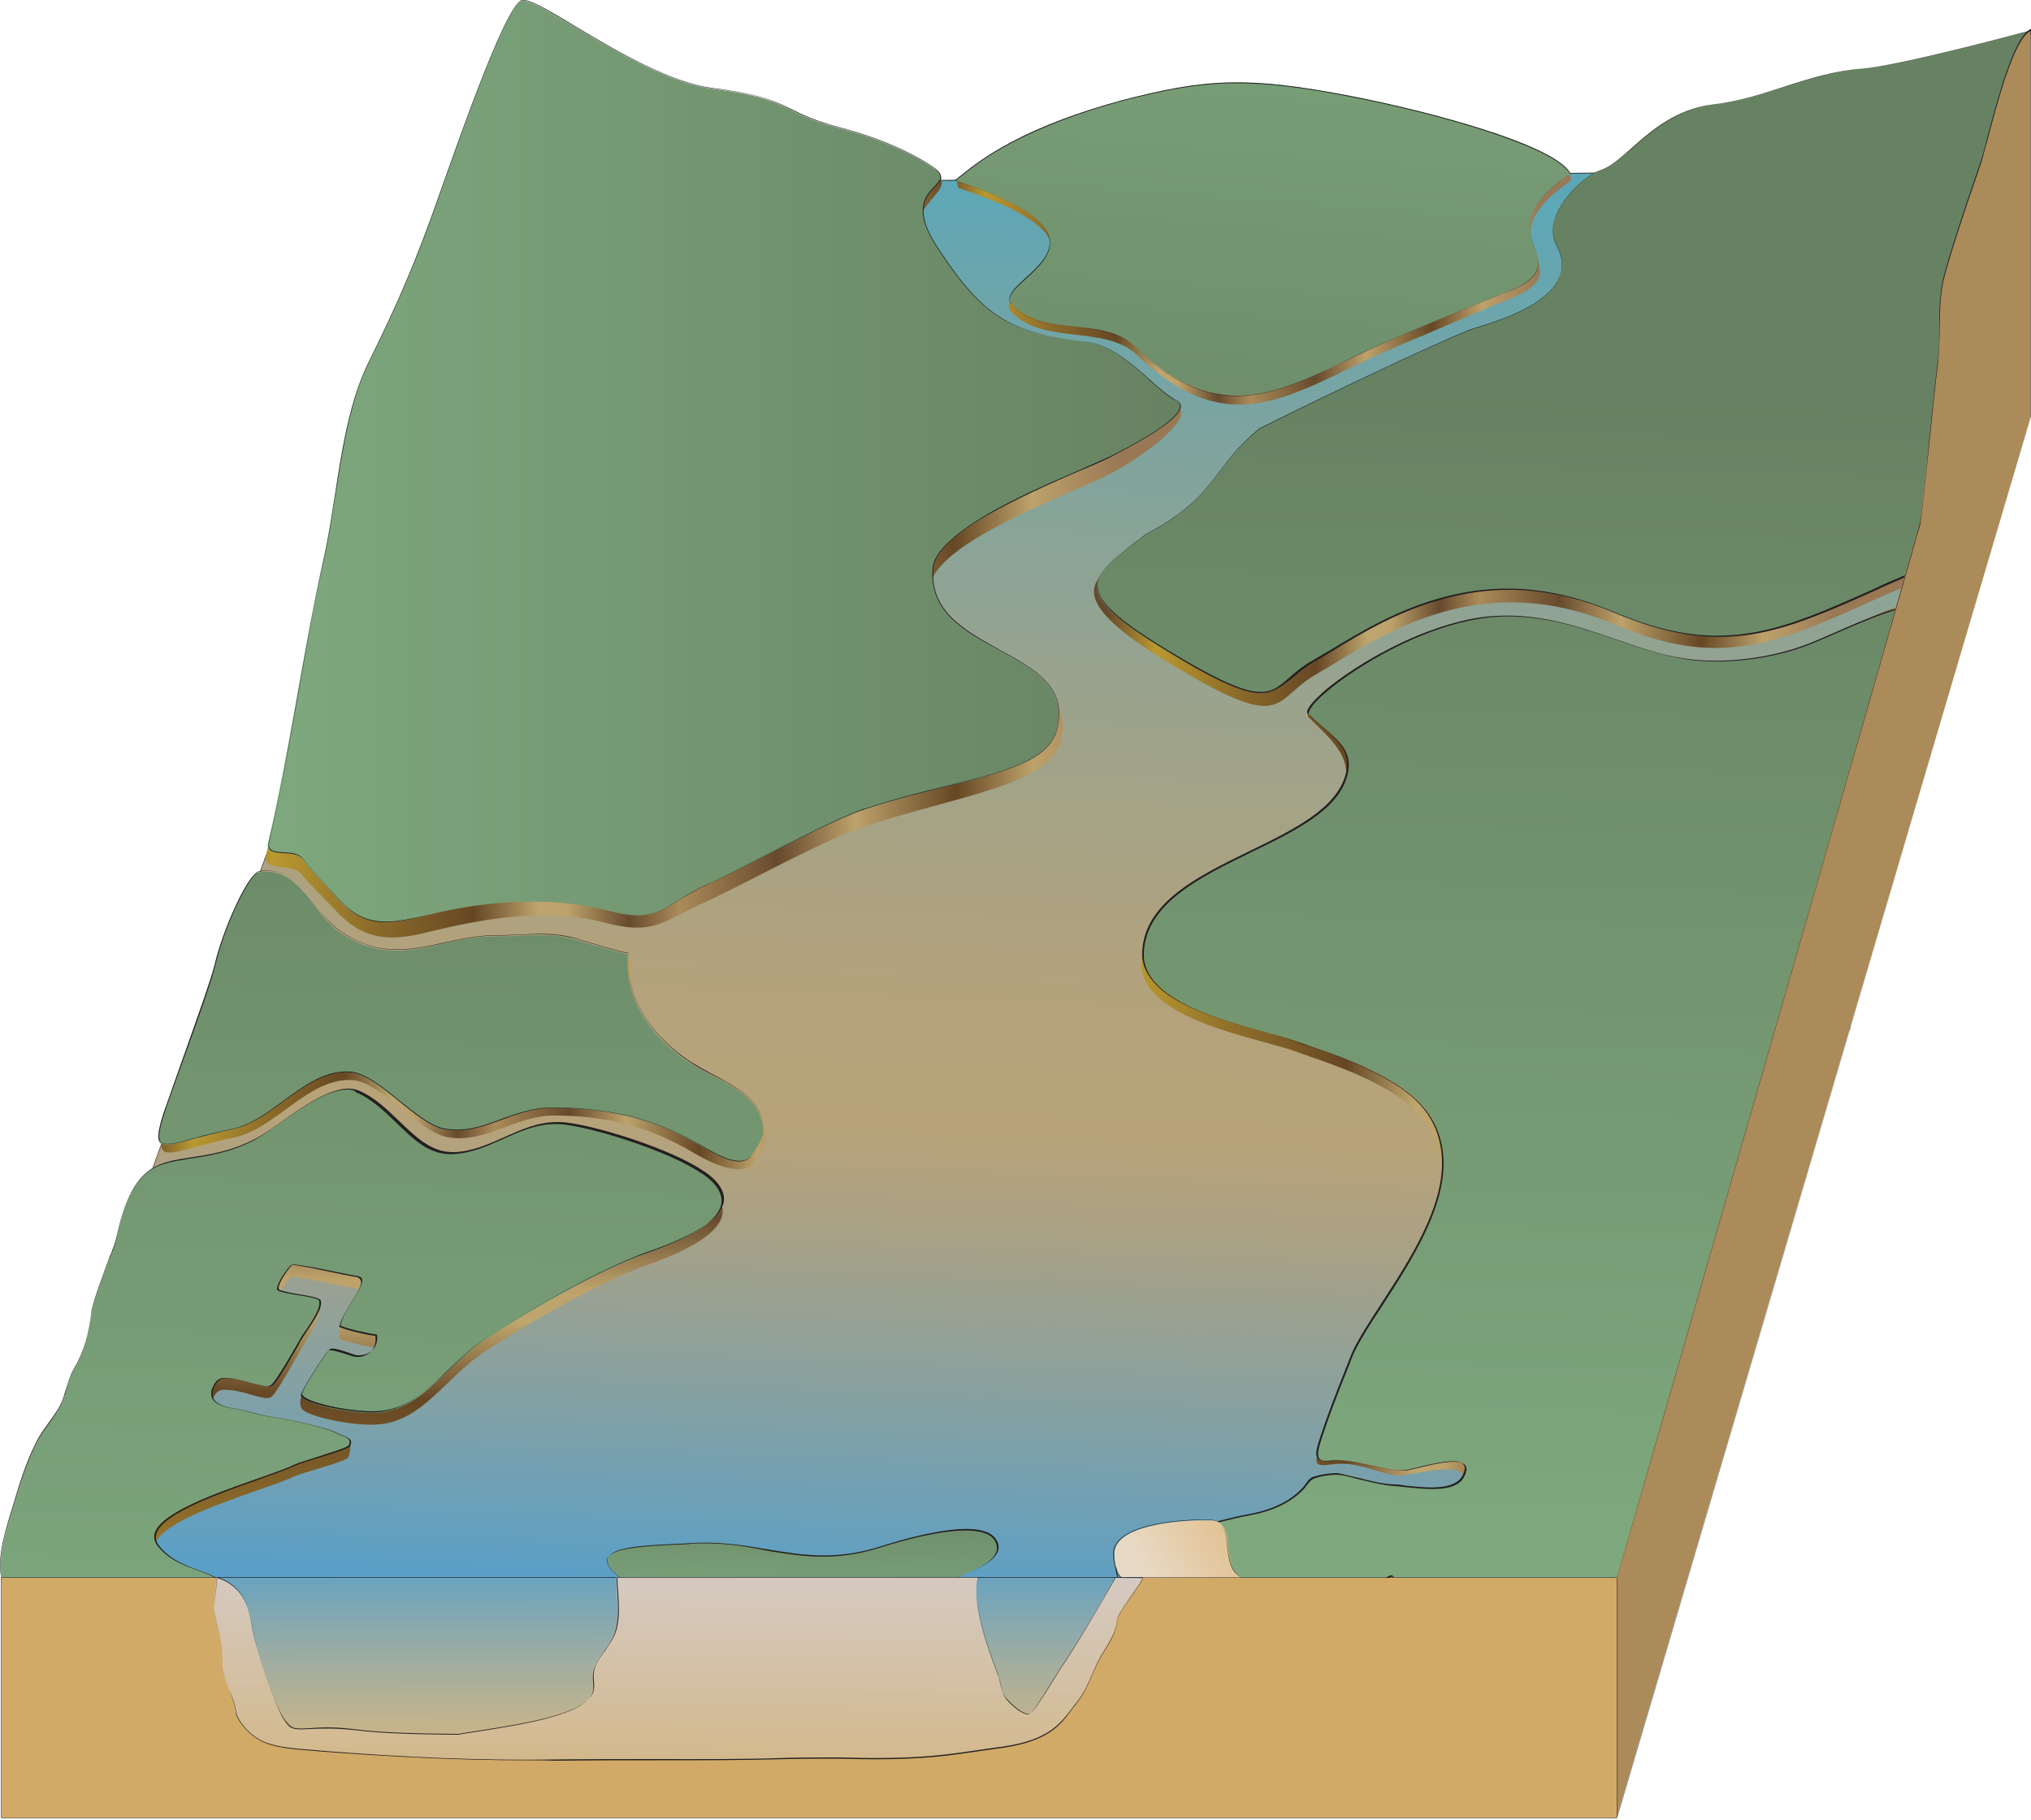 
        <svg xmlns:rdf="http://www.w3.org/1999/02/22-rdf-syntax-ns#" xmlns="http://www.w3.org/2000/svg" xmlns:cc="http://creativecommons.org/ns#" xmlns:xlink="http://www.w3.org/1999/xlink" xmlns:dc="http://purl.org/dc/elements/1.1/" x="0px" y="0px" width="500" height="448" viewBox="0 0 500 448" xml:space="preserve">
            <title>Australia QLD: Mid Brisbane River</title>
            <desc xmlns:ian_image_library="https://ian.umces.edu/media-library/">
                <ian_image_library:title>Australia QLD: Mid Brisbane River</ian_image_library:title>
                <ian_image_library:descr>Illustration of ecosystem base with Mid Brisbane River in Queensland, Australia</ian_image_library:descr>
                <ian_image_library:scene>
                    <ian_image_library:contains>diagram, template, base, ecosystem, aquatic, freshwater river, stream, tributary, Australia, QueenslQLD, Mid, Brisbane River, Wivenhoe, Dam, Moreton Bay</ian_image_library:contains>
                    <ian_image_library:when>2005-03-03</ian_image_library:when>
                </ian_image_library:scene>
            </desc>
            
<g id="ian_symbols_cf5a4b1462eaae64aded67234da3dc66">
	<g>
		<g>
				<linearGradient id="ian_symbols_34f567307074bf441de8b2014413abe6" gradientUnits="userSpaceOnUse" x1="249.605" y1="156.966" x2="264.551" y2="-204.306" gradientTransform="matrix(1.032 0 0 1 -15.325 245.535)">
				<stop  offset="0" style="stop-color:#9CBAB2"/>
				<stop  offset="5.700000e-03" style="stop-color:#539FCD"/>
				<stop  offset="0.163" style="stop-color:#88A1A0"/>
				<stop  offset="0.281" style="stop-color:#ABA183"/>
				<stop  offset="0.345" style="stop-color:#B8A379"/>
				<stop  offset="0.459" style="stop-color:#B1A27D"/>
				<stop  offset="0.625" style="stop-color:#9DA38B"/>
				<stop  offset="0.821" style="stop-color:#7EA49F"/>
				<stop  offset="1" style="stop-color:#5BA7B8"/>
			</linearGradient>
			<polygon fill="url(#ian_symbols_34f567307074bf441de8b2014413abe6)" points="394.9,388.4 1,388.4 125.3,45.6 499.4,41.4 			"/>
			<path fill="#231F20" d="M395,388.4H1v-0.1L125.3,45.5l0,0l374.2-4.2v0.1L395,388.4z M1.1,388.3h393.8L499.4,41.5l-374,4.2
				L1.1,388.3z"/>
		</g>
			<linearGradient id="ian_symbols_8778b68ed3d072d43512eb9b7fe36805" gradientUnits="userSpaceOnUse" x1="232.774" y1="-178.232" x2="390.75" y2="-178.555" gradientTransform="matrix(1 0 0 1 0 245.535)">
			<stop  offset="0" style="stop-color:#674A2D"/>
			<stop  offset="6.210000e-02" style="stop-color:#B9992F"/>
			<stop  offset="0.158" style="stop-color:#8E6E2A"/>
			<stop  offset="0.266" style="stop-color:#664724"/>
			<stop  offset="0.333" style="stop-color:#BEA66E"/>
			<stop  offset="0.362" style="stop-color:#BDA26B"/>
			<stop  offset="0.424" style="stop-color:#674A2D"/>
			<stop  offset="0.475" style="stop-color:#AB8B59"/>
			<stop  offset="0.576" style="stop-color:#674A2D"/>
			<stop  offset="0.655" style="stop-color:#BDA26B"/>
			<stop  offset="0.757" style="stop-color:#664724"/>
			<stop  offset="0.836" style="stop-color:#BDA26B"/>
			<stop  offset="0.927" style="stop-color:#997855"/>
		</linearGradient>
		<path fill="url(#ian_symbols_8778b68ed3d072d43512eb9b7fe36805)" d="M386.6,44.6c2.8-7-35.2-1.5-55.1-5.3c-25.9-5-43.5-6.5-63.9-1.3c-29,7.9-33.5,3.8-31.6,8.3
			c46.2,15.3,7.4,24.4,12.9,30.4c7.6,8.3,23.2,3.2,30.9,10.6c23.9,23,39.3,8.5,63.4-1.7c22.1-9.4,24.1-10.3,27.8-11.7
			C391.8,65.6,363.2,60.6,386.6,44.6L386.6,44.6z"/>
		<g>
				<linearGradient id="ian_symbols_33a5ff9cbfcab474b535a61ca3ee8659" gradientUnits="userSpaceOnUse" x1="325.72" y1="-423.859" x2="308.684" y2="-208.561" gradientTransform="matrix(0.978 0 0 0.945 -0.857 362.196)">
				<stop  offset="0" style="stop-color:#7EA87E"/>
				<stop  offset="1" style="stop-color:#678262"/>
			</linearGradient>
			<path fill="url(#ian_symbols_33a5ff9cbfcab474b535a61ca3ee8659)" d="M386.6,42.7c-3.4-6.9-33.8-15.1-53.7-19c-25.9-5-36-4.3-56.3,1c-29,7.9-37.8,17.3-41.4,19.7
				c46.2,15.3,8.5,24.5,14,30.5c7.6,8.3,22.3,2.8,30,10.2c23.9,23,39.7,8.5,63.8-1.7c22.1-9.4,23.9-9.9,27.6-11.4
				C391.4,63.8,363.2,58.8,386.6,42.7L386.6,42.7z"/>
			<path fill="#231F20" d="M304.5,97.5c-7.9,0-16-3.2-25.4-12.3c-3.7-3.5-9.1-4.1-14.4-4.7c-5.7-0.6-11.6-1.2-15.6-5.5
				c-0.4-0.4-0.6-0.9-0.6-1.5c0.1-1.5,1.9-3.2,4-5.1c3.1-2.8,6.6-6,5.8-9.8c-1-4.7-8.6-9.4-23.2-14.2H235l0.1-0.1
				c0.5-0.3,1-0.8,1.7-1.3c2.2-1.8,5.9-4.7,12.1-8c7.5-4,16.8-7.5,27.6-10.4c9.7-2.5,17.5-4.1,26.1-4.3c8.1-0.2,16.8,0.8,30.2,3.4
				c11.3,2.2,23.6,5.3,33.1,8.4c8.4,2.7,18.8,6.8,20.7,10.6v0.1h-0.1c-5.5,3.7-8.6,7.2-9.6,10.6c-0.9,2.9,0,5.4,0.8,7.6
				c1.4,4,2.6,7.2-7.4,11.2c-0.5,0.2-0.9,0.4-1.4,0.5c-3.1,1.2-6.9,2.7-26.2,10.8c-4,1.7-7.8,3.5-11.4,5.3
				C321.9,93.4,313.3,97.5,304.5,97.5z M235.3,44.5c14.6,4.8,22.1,9.5,23.1,14.2c0.8,3.8-2.7,7.1-5.8,9.9c-2.1,1.9-3.9,3.5-4,5
				c0,0.5,0.2,1,0.5,1.4c3.9,4.3,9.8,4.9,15.5,5.5c5.3,0.5,10.8,1.1,14.5,4.7c19.9,19.1,34.2,12.2,52.3,3.6
				c3.7-1.8,7.4-3.6,11.4-5.3c19.2-8.1,23.1-9.6,26.2-10.8c0.5-0.2,0.9-0.4,1.4-0.5c9.9-3.9,8.8-7.1,7.3-11.1
				c-1.6-4.4-3.5-9.9,8.8-18.3c-2-3.8-12.3-7.8-20.6-10.5c-9.5-3.1-21.8-6.2-33.1-8.4c-12.2-2.4-20.6-3.4-28.1-3.4
				c-0.7,0-1.4,0-2.1,0c-8.6,0.2-16.4,1.8-26.1,4.3c-10.8,2.9-20.1,6.5-27.5,10.4c-6.2,3.3-9.9,6.2-12.1,8
				C236.2,43.7,235.7,44.1,235.3,44.5z"/>
		</g>
			<linearGradient id="ian_symbols_5084cf50b52215646d3395b74cde4861" gradientUnits="userSpaceOnUse" x1="270.395" y1="-138.541" x2="463.734" y2="-139.511" gradientTransform="matrix(1 0 0 1 1.792 244.191)">
			<stop  offset="0" style="stop-color:#674A2D"/>
			<stop  offset="6.210000e-02" style="stop-color:#B9992F"/>
			<stop  offset="0.158" style="stop-color:#8E6E2A"/>
			<stop  offset="0.266" style="stop-color:#664724"/>
			<stop  offset="0.333" style="stop-color:#BEA66E"/>
			<stop  offset="0.362" style="stop-color:#BDA26B"/>
			<stop  offset="0.424" style="stop-color:#674A2D"/>
			<stop  offset="0.475" style="stop-color:#AB8B59"/>
			<stop  offset="0.576" style="stop-color:#674A2D"/>
			<stop  offset="0.655" style="stop-color:#BDA26B"/>
			<stop  offset="0.757" style="stop-color:#664724"/>
			<stop  offset="0.836" style="stop-color:#BDA26B"/>
			<stop  offset="0.927" style="stop-color:#997855"/>
		</linearGradient>
		<path fill="url(#ian_symbols_5084cf50b52215646d3395b74cde4861)" d="M486.7,75.5c5.3-19.6-0.1-14.8,8.3-38.1c0,0-24.4-1.5-33.4-0.9c-13,0.9-25.8,1.4-38.7,3
			c-14.4,1.7-21.5,3.5-27.7,5.5c-11.3,3.7-9.9,16.3-8.2,19c6.6,10.4-17.1,15.9-25.3,19.2c-10.1,4.1-33.5,17-50.6,25.5
			c-12.6,10.3-10,16.6-28.3,26.2c-18,7.2-19.7,13.3,5.5,28.6c28.6,17.3,24.6,8.9,35.7,2.5c14.4-8.3,39-27,73.7-12.2
			c26.9,11.5,41.5,3.8,66.3-7.3c16.6-7.4,27.7-7.3,21.3-25.4C482.4,112.7,483.1,88.7,486.7,75.5L486.7,75.5z"/>
		<g>
				<linearGradient id="ian_symbols_ee59ac8546b30d24bdd699ffb5ee8d90" gradientUnits="userSpaceOnUse" x1="413.938" y1="-17.861" x2="421.546" y2="-310.728" gradientTransform="matrix(0.93 0 0 0.974 -7.463 398.8)">
				<stop  offset="0" style="stop-color:#7EA87E"/>
				<stop  offset="1" style="stop-color:#678262"/>
			</linearGradient>
			<path fill="url(#ian_symbols_ee59ac8546b30d24bdd699ffb5ee8d90)" d="M487.7,60.7c1.3-20.2,3.8-30,12.2-53.2c0,0-32.5,8.8-41.5,9.4c-13,0.9-23.7,7.3-36.6,8.8
				c-14.4,1.7-21.5,14.1-27.6,16.1c-5.4,1.8-14.9,11.5-11.1,18.5c7.5,13.9-18.2,19.7-21.2,20.9c-10.1,4.1-34.7,15.8-51.8,24.3
				c-12.6,10.3-10,16.6-28.3,26.2c-13.6,10.6-19.7,13.3,5.5,28.6c28.6,17.3,24.6,8.9,35.7,2.5c14.4-8.2,39-27,73.7-12.2
				c26.9,11.5,41.1,5.1,65.8-6c16.6-7.4,9.7-2.3,12.4-21.2C478.1,102.5,486.5,78.5,487.7,60.7L487.7,60.7z"/>
			<path fill="#231F20" d="M310.3,170.6c-0.5,0-1,0-1.5-0.1c-4.2-0.6-10.7-3.6-21.4-10.2c-6.2-3.8-10.4-6.7-13.1-9.2s-4-4.6-4.2-6.5
				c-0.2-3.7,3.7-6.7,9.7-11.3c0.7-0.5,1.4-1.1,2.1-1.6c10.9-5.8,14.4-10.4,18.1-15.3c2.5-3.3,5.1-6.8,10.2-10.9
				c17.7-8.8,41.8-20.3,51.8-24.3c0.3-0.1,1-0.3,1.9-0.6c5.1-1.6,17.1-5.3,20-12.3c1-2.5,0.8-5.1-0.7-7.9c-1.1-2.1-1.2-4.6,0-7.4
				c2-5.1,7.5-10,11.2-11.2c2.2-0.7,4.5-2.8,7.3-5.2c5-4.4,11.2-9.8,20.4-10.9c6.1-0.7,11.8-2.6,17.3-4.3c6.1-2,12.4-4,19.3-4.5
				c8.9-0.6,41.2-9.4,41.5-9.4l0,0c0,0,0,0,0,0.1c-8.3,22.9-10.9,32.6-12.2,53.2l0,0c-0.6,9.9-3.5,21.5-6.5,33.8
				c-2.4,9.6-4.8,19.6-6.1,28.9c-0.8,5.6-0.8,9.1-0.8,11.4c0,4.8,0,4.8-7,7.8c-1.3,0.6-2.8,1.2-4.6,2l-0.1,0.1
				c-12.3,5.5-22.1,9.9-32,11.4c-10.6,1.6-21-0.1-33.7-5.5c-7.3-3.1-14.7-4.9-21.9-5.4c-6.2-0.4-12.5,0.2-18.8,1.8
				c-11.5,2.9-20.9,8.5-28.4,13.1c-1.6,1-3.2,1.9-4.6,2.7c-2.4,1.4-4.1,2.9-5.6,4.2C315.2,169.1,313.4,170.6,310.3,170.6z
				 M499.9,7.5c-1.9,0.5-32.8,8.8-41.4,9.4c-6.8,0.5-13.2,2.5-19.3,4.5c-5.5,1.8-11.2,3.6-17.3,4.3c-9.2,1.1-15.4,6.5-20.3,10.9
				c-2.7,2.4-5.1,4.5-7.3,5.2c-3.7,1.2-9.1,6.1-11.1,11.1c-1.1,2.8-1.1,5.2,0,7.3c1.5,2.8,1.8,5.5,0.7,8c-2.9,7-14.9,10.7-20.1,12.3
				c-0.9,0.3-1.5,0.5-1.9,0.6c-9.9,4-34.1,15.5-51.8,24.3c-5,4.1-7.6,7.6-10.1,10.9c-3.7,4.9-7.2,9.5-18.1,15.3
				c-0.7,0.6-1.4,1.1-2.1,1.6c-5.9,4.6-9.8,7.6-9.6,11.2c0.2,3.8,5.2,8.3,17.2,15.6c10.8,6.5,17.2,9.6,21.4,10.2
				c4,0.6,6-1.1,8.6-3.4c1.5-1.3,3.2-2.8,5.7-4.2c1.4-0.8,3-1.8,4.6-2.7c7.5-4.5,16.9-10.2,28.4-13.1c6.3-1.6,12.6-2.2,18.8-1.8
				c7.2,0.5,14.6,2.3,21.9,5.4c12.7,5.4,23,7.1,33.6,5.5c10-1.5,19.7-5.9,32-11.4l0.1-0.1c1.8-0.8,3.3-1.5,4.6-2c7-3,7-3,7-7.7
				c0-2.3,0-5.8,0.8-11.4c1.4-9.3,3.8-19.2,6.1-28.9c3-12.3,5.8-23.9,6.5-33.9l0,0C489,40.1,491.6,30.3,499.9,7.5z M487.7,60.7
				L487.7,60.7L487.7,60.7z"/>
		</g>
			<linearGradient id="ian_symbols_070909d6550f44c4ad06f8d0c616e0e0" gradientUnits="userSpaceOnUse" x1="117.497" y1="35.157" x2="123.685" y2="-203.145" gradientTransform="matrix(0.93 0 0 1.255 -21.428 379.515)">
			<stop  offset="0" style="stop-color:#674A2D"/>
			<stop  offset="6.210000e-02" style="stop-color:#B9992F"/>
			<stop  offset="0.158" style="stop-color:#8E6E2A"/>
			<stop  offset="0.266" style="stop-color:#664724"/>
			<stop  offset="0.333" style="stop-color:#BEA66E"/>
			<stop  offset="0.362" style="stop-color:#BDA26B"/>
			<stop  offset="0.424" style="stop-color:#674A2D"/>
			<stop  offset="0.475" style="stop-color:#AB8B59"/>
			<stop  offset="0.576" style="stop-color:#674A2D"/>
			<stop  offset="0.655" style="stop-color:#BDA26B"/>
			<stop  offset="0.757" style="stop-color:#664724"/>
			<stop  offset="0.836" style="stop-color:#BDA26B"/>
			<stop  offset="0.927" style="stop-color:#997855"/>
		</linearGradient>
		<path fill="url(#ian_symbols_070909d6550f44c4ad06f8d0c616e0e0)" d="M173.2,291.4c-8.1-5.7-28.2-11.8-35.2-12.2c-9.9-0.6-18.2,6-27.9,6.4s-13-10.4-22.2-14.1
			c-7.1-2.9-19.3,8.9-25.5,12c-18.2,9.2-28.2-2.2-33.9,24.1c-0.4,1.7-1.1,3.4-1.7,5c-0.7,1.7-4.2,11.1-4.4,13.3
			c-0.6,5.2-1.7,9.7-4.4,14.2c-1.3,2.2-1.6,4.7-2.5,7.2c-1.4,3.8-4.6,6.8-6.4,10.4c-2.2,4.2-3.8,8.7-5.1,13.3
			c-2.2,7.5-3.9,11.9-2.8,17.5c2.1,10,25.8,24.6,38.3,23.7c12.6-0.9-14.3-2.1-1.7-1.5c12.1,0.5,26.3-6.9,20.8-14.8
			c-5.4-7.7-14.4-5.5-19.9-12.7c-6.1-8,25.6-15.9,33.8-19.8c1.9-0.9,13-3.7,13.3-4.7c1.5-5.4-1.2-2.2-3.4-3.3
			c-2.2-1.1-11.1-3.2-15-3.7c-4.2-0.6-6-1.6-10.1-2.2c-2.5-0.4-6.6-1.5-4.9-5.2c0.8-1.8,1.6-2.2,3-2.2c4.5,0,9.4,2.7,11.2,1.9
			c1.2-0.5,6.4-9.9,7.1-11.2c1.5-2.6,4.5-7.3,4.9-9.7c0.8-4.5-7.5-1.6-10.1-2.6c-1.2-0.5,2.2-5.6,3.4-6.3c4,0.5,11.8,2.3,15.7,3
			c4.1,0.7-5.1,6.7-4.1,12.3c1.7,0.8,7.2,2.1,9,2.2c0.6,3.6-2.3,5.5-4.9,5.2c-0.8-0.1-7.5-0.8-6.7-1.5c3.2-3.1-9,6.4-6.7,11.2
			c0.9,1.9,11,4.1,17.2,4.1c12.3,0.1,17.7-11.3,28.1-18.1c15.3-10,31.4-18.3,39.6-21.1C178.2,304.7,182.5,298,173.2,291.4
			L173.2,291.4z"/>
		<g>
				<linearGradient id="ian_symbols_d76737d9ba3a03d40dd16f64f295418e" gradientUnits="userSpaceOnUse" x1="117.148" y1="35.468" x2="123.336" y2="-202.866" gradientTransform="matrix(0.93 0 0 1.255 -21.428 376.27)">
				<stop  offset="0" style="stop-color:#7EA87E"/>
				<stop  offset="1" style="stop-color:#678262"/>
			</linearGradient>
			<path fill="url(#ian_symbols_d76737d9ba3a03d40dd16f64f295418e)" d="M173.2,288.6c-8.1-5.7-28.2-11.8-35.2-12.2c-9.9-0.6-16.6,7-26.3,7.4S97.1,272.3,88,268.6
				c-7.1-2.9-19.3,8.9-25.5,12c-18.2,9.2-28.2-2.2-33.9,24.1c-0.4,1.7-1.1,3.4-1.7,5c-0.7,1.7-4.2,11.1-4.4,13.3
				c-0.6,5.2-1.7,9.7-4.4,14.2c-1.3,2.2-1.6,4.7-2.5,7.2c-1.4,3.8-4.6,6.8-6.4,10.4c-2.2,4.2-3.8,8.7-5.1,13.3
				c-2.2,7.5-4.8,14.8-3.7,20.4c2.1,10,26.7,21.7,39.1,20.8c12.6-0.9-14.3-2.1-1.7-1.5c12.1,0.5,26.3-6.9,20.8-14.8
				c-5.4-7.7-14.4-5.5-19.9-12.7c-6.1-8,25.6-15.9,33.8-19.8c1.9-0.9,12.8-3.8,13.3-4.7c1.1-2-1.2-2.2-3.4-3.3
				c-2.2-1.1-11.1-3.2-15-3.7c-4.2-0.6-6-1.6-10.1-2.2c-2.5-0.4-6.6-1.5-4.9-5.2c0.8-1.8,1.6-2.2,3-2.2c4.5,0,9.4,2.7,11.2,1.9
				c1.2-0.5,6.4-9.9,7.1-11.2c1.5-2.6,5.4-7.3,4.9-9.7c-0.2-1.2-7.5-1.6-10.1-2.6c-1.2-0.5,2.2-5.6,3.4-6.3c4,0.5,11.8,2.3,15.7,3
				c4.1,0.7-3,7.3-4.1,12.3c1.7,0.8,7.2,2.1,9,2.2c0.6,3.6-2.3,5.5-4.9,5.2c-0.8-0.1-6-2.2-6.7-1.5s-7.1,10.3-6.7,11.2
				c0.9,1.9,11,4.1,17.2,4.1c12.3,0.1,17.7-11.3,28.1-18.1c15.3-10,31.4-18.3,39.6-21.1C178.2,301.8,182.5,295.2,173.2,288.6
				L173.2,288.6z"/>
			<path fill="#231F20" d="M38.1,409.3c-5.9,0-14.4-2.4-22.1-6.4c-8.9-4.5-14.8-10-15.7-14.6c-1-4.9,0.8-11,2.8-17.4
				c0.3-1,0.6-2,0.9-3c1.6-5.4,3.2-9.6,5.1-13.3c0.8-1.5,1.8-2.9,2.8-4.3c1.4-1.9,2.8-3.8,3.6-6c0.3-0.8,0.5-1.7,0.8-2.5
				c0.5-1.6,0.9-3.2,1.8-4.7c2.4-4.1,3.7-8.3,4.4-14.2c0.2-2.2,4-12.1,4.4-13.3c0.1-0.3,0.2-0.6,0.4-0.9c0.5-1.3,1.1-2.7,1.4-4.1
				c3.8-17.5,9.6-18.4,18.3-19.7c4.5-0.7,9.6-1.4,15.7-4.5c1.8-0.9,4.1-2.5,6.5-4.2c6.2-4.4,13.9-9.8,19-7.8c3.9,1.6,7,4.6,10,7.5
				c4.1,3.9,7.9,7.7,13.2,7.7c0.2,0,0.3,0,0.5,0c4.5-0.2,8.5-2,12.3-3.7c4-1.8,8.2-3.7,12.9-3.7c0.3,0,0.7,0,1.1,0
				c7.2,0.4,27.3,6.6,35.2,12.2h0.1l0,0c3.4,2.4,5,4.9,4.7,7.3c-0.6,4.2-7,8.4-18.9,12.5c-7.8,2.7-23.9,10.8-39.5,21.1
				c-3.5,2.3-6.5,5.2-9.3,7.9c-5.5,5.2-10.6,10.2-18.7,10.2h-0.1c-6.2,0-16.4-2.2-17.3-4.1c-0.4-0.9,6.2-10.7,6.8-11.2
				c0.5-0.5,3.1,0.3,5,1c0.8,0.3,1.5,0.5,1.8,0.5c0.1,0,0.3,0,0.4,0c1.3,0,2.6-0.5,3.4-1.4c0.6-0.7,1.3-1.9,1-3.7
				c-1.9-0.2-7.3-1.4-9-2.2l0,0l0,0c0.4-2,1.9-4.3,3.1-6.3c1.4-2.3,2.6-4.2,2.2-5.2c-0.2-0.4-0.5-0.6-1.1-0.7
				c-1.4-0.2-3.2-0.6-5.2-1c-3.7-0.8-8-1.6-10.6-1.9c-1,0.6-3.7,4.6-3.6,5.9c0,0.2,0.1,0.3,0.2,0.4c1.1,0.4,3,0.8,4.9,1.1
				c2.6,0.4,5.1,0.9,5.3,1.6c0.4,1.8-1.7,4.9-3.4,7.4c-0.6,0.9-1.1,1.7-1.5,2.3c-0.1,0.1-0.2,0.3-0.3,0.6
				c-1.4,2.5-5.7,10.1-6.8,10.6c-1,0.4-2.7-0.1-4.8-0.6c-2-0.6-4.3-1.2-6.5-1.2c-1.3,0-2.1,0.3-3,2.2c-0.5,1.1-0.5,2-0.1,2.8
				c0.8,1.5,3.1,2.1,5,2.4c2,0.3,3.5,0.7,4.9,1.1c1.5,0.4,3,0.8,5.2,1.1c3.9,0.5,12.8,2.6,15,3.7c0.5,0.3,1.1,0.5,1.6,0.7
				c1,0.4,1.9,0.8,2.1,1.4c0.1,0.3,0,0.8-0.2,1.3c-0.3,0.5-4.2,1.8-8,2.9c-2.3,0.7-4.5,1.4-5.3,1.8c-2,0.9-5.3,2.1-9.2,3.5
				c-10,3.5-23.7,8.4-25.2,13.3c-0.3,1-0.1,2,0.6,2.9c2.7,3.5,6.3,4.8,9.7,6.1c3.6,1.3,7.4,2.7,10.2,6.7c1.5,2.1,1.6,4.3,0.5,6.4
				c-1.3,2.4-4.3,4.7-8.4,6.3c-4,1.6-8.7,2.4-12.9,2.2c-0.4,0-0.8,0-1.2-0.1c4.5,0.4,6.4,0.7,6.4,1c0,0.1,0,0.4-3.5,0.6
				C39,409.3,38.6,409.3,38.1,409.3z M85.5,268.2c-4.9,0-11.2,4.5-16.5,8.2c-2.4,1.7-4.8,3.4-6.5,4.3c-6.1,3.1-11.2,3.8-15.7,4.5
				c-4.4,0.7-8,1.2-10.9,3.7c-3.2,2.8-5.5,7.7-7.2,15.9c-0.3,1.4-0.8,2.8-1.4,4.1c-0.1,0.3-0.2,0.6-0.4,0.9
				c-0.4,1.1-4.2,11.1-4.4,13.3c-0.7,5.9-2,10.1-4.4,14.2c-0.9,1.5-1.3,3-1.7,4.6c-0.2,0.8-0.5,1.7-0.8,2.5
				c-0.8,2.2-2.2,4.2-3.6,6.1c-1,1.4-2,2.8-2.8,4.3c-1.9,3.7-3.5,7.9-5.1,13.3c-0.3,1-0.6,2-0.9,3c-2,6.4-3.8,12.5-2.8,17.4
				c0.9,4.5,6.8,10,15.7,14.5c8.4,4.3,17.5,6.7,23.4,6.3c3.1-0.2,3.4-0.4,3.4-0.5s-0.2-0.3-3-0.6c-1.6-0.2-3.5-0.3-4.7-0.4
				c-0.6,0-0.8-0.1-0.9-0.1l0,0l0,0c-0.1,0-0.1,0-0.1,0s0,0,0.1,0l0,0l0,0c0.1,0,0.3,0,0.8,0s1.4,0.1,2.7,0.1
				c8.8,0.4,18.5-3.5,21.2-8.4c1.2-2.1,1-4.2-0.4-6.3c-2.8-3.9-6.5-5.3-10.1-6.6c-3.5-1.3-7.1-2.6-9.8-6.1c-0.7-1-0.9-2-0.6-3
				c1.5-5,15.2-9.9,25.3-13.4c3.9-1.4,7.2-2.5,9.2-3.5c0.8-0.4,3-1,5.3-1.8c3.4-1.1,7.7-2.4,7.9-2.9c0.3-0.5,0.3-0.9,0.2-1.2
				c-0.2-0.6-1-0.9-2-1.3c-0.5-0.2-1-0.4-1.6-0.7c-2.2-1.1-11-3.2-15-3.7c-2.2-0.3-3.7-0.7-5.2-1.1c-1.4-0.4-2.9-0.8-4.9-1.1
				c-1.8-0.3-4.2-0.9-5-2.4c-0.4-0.8-0.4-1.8,0.1-2.8c0.8-1.8,1.5-2.3,3-2.3c2.2,0,4.5,0.7,6.5,1.2c2,0.6,3.8,1.1,4.7,0.6
				c0.7-0.3,3-3.9,6.8-10.5c0.2-0.3,0.3-0.5,0.3-0.6c0.4-0.7,0.9-1.5,1.5-2.3c1.7-2.5,3.7-5.5,3.4-7.3c-0.1-0.7-2.7-1.1-5.2-1.5
				c-1.9-0.3-3.8-0.6-4.9-1.1c-0.2-0.1-0.3-0.2-0.3-0.4c-0.1-1.4,2.6-5.3,3.6-6l0,0l0,0c2.6,0.3,6.9,1.2,10.6,2c2,0.4,3.8,0.8,5.2,1
				c0.6,0.1,1,0.4,1.2,0.8c0.5,1.1-0.8,3-2.2,5.3c-1.2,2-2.6,4.2-3.1,6.2c1.7,0.8,7.1,2.1,8.9,2.2l0,0l0,0c0.3,1.9-0.4,3.1-1,3.8
				c-0.9,1-2.5,1.6-3.9,1.4c-0.3,0-0.9-0.2-1.8-0.5c-1.8-0.6-4.4-1.4-4.9-1c-0.8,0.8-7.1,10.3-6.7,11.1c0.8,1.9,11.1,4,17.2,4.1h0.1
				c8,0,13.2-4.9,18.6-10.2c2.9-2.7,5.8-5.6,9.3-7.9c7.2-4.7,14.9-9.3,22.4-13.2c6.9-3.6,12.9-6.4,17.1-7.8
				c11.9-4.1,18.2-8.3,18.8-12.4c0.3-2.4-1.2-4.9-4.7-7.3h-0.1l0,0c-8-5.6-28-11.8-35.1-12.2c-0.4,0-0.7,0-1,0
				c-4.8,0-8.9,1.9-12.9,3.7c-3.8,1.7-7.8,3.5-12.4,3.7c-0.2,0-0.3,0-0.5,0c-5.4,0-9.2-3.7-13.3-7.7c-3-2.9-6.1-5.9-9.9-7.5
				C87.2,268.3,86.4,268.2,85.5,268.2z"/>
		</g>
			<linearGradient id="ian_symbols_f0122debdceeafe4f5d568e4376ef2ac" gradientUnits="userSpaceOnUse" x1="34.994" y1="5.62" x2="214.227" y2="11.389" gradientTransform="matrix(1 0 0 1 2.454 243.925)">
			<stop  offset="0" style="stop-color:#674A2D"/>
			<stop  offset="6.210000e-02" style="stop-color:#B9992F"/>
			<stop  offset="0.158" style="stop-color:#8E6E2A"/>
			<stop  offset="0.266" style="stop-color:#664724"/>
			<stop  offset="0.333" style="stop-color:#BEA66E"/>
			<stop  offset="0.362" style="stop-color:#BDA26B"/>
			<stop  offset="0.424" style="stop-color:#674A2D"/>
			<stop  offset="0.475" style="stop-color:#AB8B59"/>
			<stop  offset="0.576" style="stop-color:#674A2D"/>
			<stop  offset="0.655" style="stop-color:#BDA26B"/>
			<stop  offset="0.757" style="stop-color:#664724"/>
			<stop  offset="0.836" style="stop-color:#BDA26B"/>
			<stop  offset="0.927" style="stop-color:#997855"/>
		</linearGradient>
		<path fill="url(#ian_symbols_f0122debdceeafe4f5d568e4376ef2ac)" d="M143.4,233.5c-7.1-2.3-11.8-1.1-20.3-1.1c-14.5,0-24.1,8.3-38.1-0.6c-7.1-4.5-10.2-16.8-20.5-15.2
			c-2.8,0.4-9,14.7-10.9,22.9c-1.4,6.1-10.6,30.7-12.6,36.6c-3.7,11.6,0.2,7.4,17,3.8c10-2.2,18.3-15,29.1-14c6.8,0.7,16,12.7,23,14
			c9.5,1.7,16.8-5.4,26.4-5.3c13.5,0,23.8,3,34.3,9.2c3.2,1.9,12,6.6,14.9,2.2c2.2-3.4,4.2-4.9,1.9-10c-2.6-5.9-11.8-9-16.6-12.1
			c-8.7-5.6-16.6-15-15.6-27C153.3,236.5,145.4,234.1,143.4,233.5L143.4,233.5z"/>
		<g>
				<linearGradient id="ian_symbols_7ca94a07ab14b224d5d952f239c6fe45" gradientUnits="userSpaceOnUse" x1="140.975" y1="-6.755" x2="147.174" y2="-245.237" gradientTransform="matrix(0.93 0 0 1.035 -20.426 404.554)">
				<stop  offset="0" style="stop-color:#7EA87E"/>
				<stop  offset="1" style="stop-color:#678262"/>
			</linearGradient>
			<path fill="url(#ian_symbols_7ca94a07ab14b224d5d952f239c6fe45)" d="M142.6,231.6c-7.1-2.3-11.8-1.1-20.3-1.1c-14.5,0-24.1,8.3-38.1-0.6c-7.1-4.5-10.2-16.8-20.5-15.2
				c-2.8,0.4-9,14.7-10.9,22.9c-1.4,6.1-10.6,30.7-12.6,36.6c-3.7,11.6,0.2,7.4,17,3.8c10-2.2,18.3-15,29.1-14
				c6.8,0.7,16,12.7,23,14c9.5,1.7,16.8-5.4,26.4-5.3c13.5,0,25.3,2.7,35.8,8.8c3.2,1.9,10.9,7,13.7,2.6c2.2-3.4,3.9-4.9,1.6-10.1
				c-2.6-5.9-11.8-9-16.6-12.1c-8.8-5.6-16.6-15-15.6-27C152.6,234.6,144.7,232.2,142.6,231.6L142.6,231.6z"/>
			<path fill="#231F20" d="M182,285.9c-3.1,0-7-2.4-9.5-3.9c-0.3-0.2-0.6-0.4-0.8-0.5c-5.2-3-10.7-5.2-16.7-6.7
				c-5.8-1.4-12-2.1-19-2.1h-0.1c-4.3,0-8.2,1.4-12,2.8c-4.7,1.7-9.1,3.4-14.4,2.5c-3.4-0.6-7.4-3.8-11.3-7c-4-3.3-8.2-6.6-11.7-7
				c-6.1-0.6-11.5,3.3-16.7,7.1c-3.9,2.9-8,5.9-12.4,6.8c-3.8,0.8-6.9,1.7-9.4,2.3c-4.8,1.3-7.5,2-8.5,0.9c-0.8-0.8-0.6-2.8,0.8-7.2
				c0.7-2,2.2-6.2,3.9-11.1c3.4-9.6,7.7-21.5,8.7-25.5c0.9-4,2.9-9.6,5.1-14.3c2.4-5.2,4.6-8.4,5.9-8.6c6.6-1,10.3,3.8,13.9,8.4
				c2,2.6,4.1,5.2,6.6,6.8c4.2,2.7,8.2,4,12.7,4.1c4,0.1,7.8-0.7,11.9-1.6c4.2-0.9,8.5-1.9,13.5-1.9c2.3,0,4.3-0.1,6.2-0.2
				c5-0.2,8.9-0.4,14.1,1.3l0,0l0,0c2,0.6,9.9,3,12,3.3l0,0l0,0c-0.5,5.5,0.9,10.9,4.1,15.9c2.7,4.2,6.7,8,11.5,11.1
				c1.3,0.8,2.9,1.7,4.6,2.6c4.7,2.5,10.1,5.3,12,9.6c2,4.7,0.9,6.4-0.9,9.1c-0.2,0.3-0.5,0.7-0.7,1.1
				C184.6,285.4,183.3,285.9,182,285.9z M135.8,272.6L135.8,272.6c7,0,13.3,0.7,19.1,2.1c6.1,1.5,11.5,3.7,16.8,6.7
				c0.3,0.1,0.5,0.3,0.9,0.5c3.6,2.1,10.2,6.2,12.8,2.1c0.2-0.4,0.5-0.7,0.7-1.1c1.8-2.7,2.9-4.4,0.9-9c-1.9-4.3-7.2-7.1-12-9.5
				c-1.7-0.9-3.3-1.7-4.6-2.6c-4.8-3.1-8.8-7-11.5-11.2c-3.2-5-4.6-10.3-4.1-15.9c-2.2-0.3-10-2.7-12-3.3l0,0
				c-5.1-1.6-9.1-1.5-14.1-1.3c-1.9,0.1-3.9,0.2-6.2,0.2c-4.9,0-9.3,1-13.4,1.9c-3.8,0.8-7.4,1.6-11.2,1.6c-0.2,0-0.5,0-0.7,0
				c-4.5-0.1-8.5-1.4-12.8-4.1c-2.6-1.6-4.6-4.3-6.6-6.9c-3.6-4.6-7.3-9.4-13.8-8.3c-1.3,0.2-3.4,3.4-5.8,8.5
				c-2.2,4.7-4.2,10.4-5.1,14.3c-0.9,4-5.2,16-8.7,25.6c-1.7,4.9-3.3,9.1-3.9,11.1c-1.4,4.3-1.6,6.2-0.9,7.1c1,1,3.6,0.3,8.4-1
				c2.5-0.7,5.7-1.5,9.4-2.3c4.3-0.9,8.4-3.9,12.3-6.8c5.2-3.8,10.6-7.8,16.8-7.2c3.5,0.4,7.7,3.7,11.7,7c3.9,3.1,7.9,6.4,11.3,7
				c5.2,0.9,9.6-0.7,14.3-2.5C127.5,274,131.4,272.6,135.8,272.6z"/>
		</g>
			<linearGradient id="ian_symbols_f47070b3dd9ff69415f52a4343d82300" gradientUnits="userSpaceOnUse" x1="51.339" y1="-110.265" x2="293.652" y2="-112.244" gradientTransform="matrix(1 0 0 1 0 242.828)">
			<stop  offset="0" style="stop-color:#674A2D"/>
			<stop  offset="6.210000e-02" style="stop-color:#B9992F"/>
			<stop  offset="0.158" style="stop-color:#8E6E2A"/>
			<stop  offset="0.266" style="stop-color:#664724"/>
			<stop  offset="0.333" style="stop-color:#BEA66E"/>
			<stop  offset="0.362" style="stop-color:#BDA26B"/>
			<stop  offset="0.424" style="stop-color:#674A2D"/>
			<stop  offset="0.475" style="stop-color:#AB8B59"/>
			<stop  offset="0.576" style="stop-color:#674A2D"/>
			<stop  offset="0.655" style="stop-color:#BDA26B"/>
			<stop  offset="0.757" style="stop-color:#664724"/>
			<stop  offset="0.836" style="stop-color:#BDA26B"/>
			<stop  offset="0.927" style="stop-color:#997855"/>
		</linearGradient>
		<path fill="url(#ian_symbols_f47070b3dd9ff69415f52a4343d82300)" d="M289.8,100.1c-5.8-3.2-12.7-12.5-22.2-13.9c-17.5-2.4-24.4-4.1-38-21.1
			c-11.3-14,7.4-17.5,0.8-22.4c-3.5-2.6-10.9,1.7-21.8-1c-16-4.1-21.4-1.8-41.4-4.3C149,35,129.2,32,125.9,34
			c-4.3,2.5-6,15.3-9.8,26c-6.1,17.3-7.5,25.4-15.2,41.1c-6.7,13.7-10.8,27.2-14.1,42.2c-4.7,20.9-16.2,45.7-21.3,67.2
			c-1,4.2,6.4,1.8,8.7,4.7c1.4,1.8,8.7,9.2,9.8,10.3c6.2,6,12.5,6.1,20.7,4.1c15-3.7,30.1-6.2,44.1-2.5c12.5,3.3,14.5-0.5,25.1-5.2
			c7.4-3.3,28.2-14.7,37.3-17.9c0.3-0.1,0.6-0.2,0.9-0.3c22.6-7.7,46.2-10.2,49-21.2c5.6-20.8-34.2-16.5-32.1-38.1
			c1-10.8,34.5-22.8,44-27.6C282.8,111.7,294.3,102.4,289.8,100.1L289.8,100.1z"/>
		<g>
				<linearGradient id="ian_symbols_4710e13f27a3ecb469258d26c6f09a33" gradientUnits="userSpaceOnUse" x1="65.615" y1="-131.97" x2="291.112" y2="-131.97" gradientTransform="matrix(1 0 0 1 0 245.535)">
				<stop  offset="0" style="stop-color:#7EA87E"/>
				<stop  offset="1" style="stop-color:#678262"/>
			</linearGradient>
			<path fill="url(#ian_symbols_4710e13f27a3ecb469258d26c6f09a33)" d="M289.5,98.7c-5.8-3.2-12.6-13.2-22.2-14.5c-17.5-2.4-24.4-4.5-36.8-23.6
				c-9.8-15.1,6.1-14.2-0.6-19.1c-3.5-2.6-11.9-7-22.7-9.8c-16-4.1-11.6-7.3-31.6-9.8c-18.2-2.3-44.1-23.6-47.5-21.6
				c-4.3,2.5-16,36.5-19.8,47.1C102.2,64.7,98.2,74,90.5,89.6c-6.7,13.7-7.5,33.2-10.9,48.1c-4.7,20.9-8.5,48.2-13.6,69.7
				c-1,4.2,6.1,1.1,8.4,4.1c1.4,1.8,9,10.1,10.1,11.2c6.2,6,12.7,4.5,20.9,2.5c15-3.7,30.9-4.6,44.9-0.9c12.5,3.3,13.6-2.1,24.2-6.8
				c7.4-3.3,28.2-14.7,37.3-17.9c0.3-0.1,0.6-0.2,0.9-0.3c22.6-7.7,44.5-8.5,47.3-19.5c5.6-20.8-32.5-18.2-30.4-39.8
				c1-10.8,34.5-22.8,44-27.6C283.8,107.2,294,101,289.5,98.7L289.5,98.7z"/>
			<path fill="#231F20" d="M95,227c-0.2,0-0.4,0-0.6,0c-3.8-0.1-6.9-1.5-9.7-4.3c-1.1-1-8.7-9.4-10.1-11.2c-1-1.3-3-1.4-4.8-1.5
				c-1.5-0.1-2.8-0.2-3.4-0.9c-0.3-0.4-0.4-0.9-0.2-1.7c2.7-11.3,5-24.3,7.2-36.9c2-11.3,4.1-22.9,6.3-32.8
				c1.1-4.9,1.9-10.2,2.8-15.8c1.7-11.4,3.6-23.1,8.1-32.4c7.9-16,11.9-25.5,17.8-42.2c0.2-0.6,0.4-1.3,0.7-2
				c4.5-12.8,15.1-42.8,19.1-45.2c1.4-0.8,6.4,2.1,13.3,6.3c9.9,5.9,23.4,14,34.2,15.3c11.6,1.5,15.1,3.2,19,5.1
				c2.8,1.4,6,3,12.6,4.7c11.5,3,19.7,7.6,22.7,9.8c1.1,0.8,1.6,1.5,1.7,2.2c0.1,0.9-0.6,1.6-1.5,2.5c-2.1,2.2-5.4,5.6,0.4,14.5
				c6.2,9.6,11,14.9,16.5,18.1c5.6,3.3,12,4.4,20.3,5.5c6.2,0.9,11.2,5.4,15.6,9.3c2.3,2.1,4.5,4,6.5,5.1l0,0h0.1
				c0.7,0.4,1.1,0.9,1.1,1.5c0,2.4-5.7,6.5-16.9,12.3c-1.9,1-4.9,2.3-8.3,3.7c-6.9,3-15.4,6.8-22.6,10.9
				c-8.4,4.9-12.7,9.1-13.1,12.9c-1,10.7,7.8,15.4,16.2,20.1c4.4,2.4,8.6,4.7,11.4,7.7c3.2,3.4,4.1,7.3,2.8,12.1
				c-2,7.6-13,10.3-26.9,13.8c-6.3,1.6-13.4,3.3-20.4,5.7c-0.2,0.1-0.4,0.2-0.7,0.2l-0.2,0.1c-5.7,2-15.9,7.2-24.8,11.7
				c-5.2,2.7-9.7,5-12.4,6.2c-3.1,1.4-5.4,2.8-7.5,4.1c-4.8,3-8,5-16.8,2.7c-13-3.4-28.5-3.1-44.9,0.9C101.9,226.1,98.3,227,95,227z
				 M128.8,0.1c-0.2,0-0.4,0-0.6,0.1c-4,2.4-14.9,33.4-19,45.1c-0.3,0.7-0.5,1.4-0.7,2c-5.9,16.7-9.9,26.2-17.8,42.2
				c-4.5,9.2-6.3,21-8.1,32.3c-0.9,5.6-1.7,10.9-2.8,15.8c-2.3,9.9-4.2,21-6.3,32.8c-2.2,12.6-4.6,25.6-7.2,36.9
				c-0.2,0.7-0.1,1.2,0.2,1.6c0.5,0.7,1.9,0.8,3.3,0.9c1.8,0.1,3.8,0.2,4.8,1.6c1.4,1.9,9,10.2,10.1,11.2c6.2,6,12.7,4.5,20.9,2.5
				c16.4-4,31.9-4.3,44.9-0.9c8.8,2.3,11.9,0.3,16.7-2.7c2-1.3,4.3-2.7,7.5-4.1c2.7-1.2,7.2-3.5,12.4-6.2c9-4.6,19.1-9.8,24.8-11.8
				l0.2-0.1c0.2-0.1,0.4-0.2,0.7-0.2c7.1-2.4,14.2-4.2,20.4-5.7c13.9-3.4,24.9-6.2,26.9-13.7c2.8-10.5-5.4-14.9-14.2-19.7
				c-8.5-4.6-17.3-9.4-16.3-20.2c0.4-3.8,4.7-8,13.1-13c7.1-4.2,15.7-7.9,22.6-10.9c3.4-1.5,6.3-2.8,8.3-3.7
				c11.2-5.7,16.8-9.8,16.9-12.2c0-0.6-0.3-1-1-1.4l0,0h-0.1c-2.1-1.1-4.3-3.1-6.6-5.2c-4.4-4-9.4-8.4-15.6-9.3
				c-8.4-1.2-14.7-2.2-20.3-5.5c-5.5-3.2-10.3-8.5-16.5-18.1c-5.8-9-2.5-12.4-0.4-14.6c0.9-0.9,1.5-1.6,1.5-2.4
				c-0.1-0.6-0.6-1.3-1.6-2.1c-3-2.2-11.2-6.8-22.7-9.8c-6.7-1.7-9.9-3.3-12.7-4.7c-3.9-2-7.4-3.7-19-5.1
				c-10.8-1.4-24.4-9.5-34.3-15.4C135.5,3,130.7,0.1,128.8,0.1z"/>
		</g>
			<linearGradient id="ian_symbols_0d88a21104546b5479365856c0315035" gradientUnits="userSpaceOnUse" x1="263.817" y1="34.648" x2="517.793" y2="35.628" gradientTransform="matrix(1 0 0 1 -1.000000e-03 243.307)">
			<stop  offset="0" style="stop-color:#674A2D"/>
			<stop  offset="6.210000e-02" style="stop-color:#B9992F"/>
			<stop  offset="0.158" style="stop-color:#8E6E2A"/>
			<stop  offset="0.266" style="stop-color:#664724"/>
			<stop  offset="0.333" style="stop-color:#BEA66E"/>
			<stop  offset="0.362" style="stop-color:#BDA26B"/>
			<stop  offset="0.424" style="stop-color:#674A2D"/>
			<stop  offset="0.475" style="stop-color:#AB8B59"/>
			<stop  offset="0.576" style="stop-color:#674A2D"/>
			<stop  offset="0.655" style="stop-color:#BDA26B"/>
			<stop  offset="0.757" style="stop-color:#664724"/>
			<stop  offset="0.836" style="stop-color:#BDA26B"/>
			<stop  offset="0.927" style="stop-color:#997855"/>
		</linearGradient>
		<path fill="url(#ian_symbols_0d88a21104546b5479365856c0315035)" d="M474,148.4c-8.7-0.4-19.4,7.2-28.7,10.8c-8.9,3.5-20.1,5.8-29.5,4.4c-14.6-2.2-29.8-10.6-47.7-9.6
			c-22.6,1.2-46.7,16-46.1,22.4c5.2,5.2,11.1,9.7,9,17c-5.3,18.1-48.9,21-50,43.3c-0.7,14.2,28.5,18.7,37.9,22.1
			c5.4,2,12.6,4.1,20,8s14.8,9,15.8,19.8c1.7,17.8-18.3,39.2-22.4,49.7c-2.6,6.7-5.4,13.2-7.5,20c-1.4,4.5-1,4.7,3.6,4.1
			c6.5-0.8,12.5,3.1,16.6,2.8c3.5-0.3,18.5-4.5,14.8,2.6c-2.4,4.6-12.6,2.4-16.7,2.2c-4.4-0.2-9.2-1.9-13.5-2.8
			c-1.5-0.3-5.2,0.3-6.7,0.9c-1.1,0.4-1.6,1.7-2.4,2.6c-3.6,3.9-8.7,5.7-13.8,6.6c-5.3,1-10.8,1-16.2,1.1c-3.4,0.1-9.8,3.5-11.6,6.5
			c-8.1,13.7,80.4-1.5,80.9,5.6c1.4,18.8-15.9,16.5-2.9,18.2c13.3,1.8,36.6,6.6,43.2-9.7c3.9-9.5,25.9-40.1,24.1-49.4
			c-3.4-2.7-6.7-4.1-10.1-4.3c0.1-0.1,0.2-0.2,0.3-0.3c1.8-1.3,6.4-4.9,8.4-9c5-9.8,3-15.8,6.1-26.5c3.2-11.1,13.2-15.7,12.1-27.7
			c-0.5-5-6-13.2-1.5-18.4c11.1-10.1,0.2-12.3,8.3-31c9.9-22.8,7-23.1,16.9-45.6c3.2-7.4,3.9-11.6,1.6-13.6
			C472.8,176.9,474.2,149.8,474,148.4L474,148.4z"/>
		<g>
				<linearGradient id="ian_symbols_1c08c8f7335ce87401ed99e250668046" gradientUnits="userSpaceOnUse" x1="410.098" y1="-18.216" x2="417.696" y2="-310.868" gradientTransform="matrix(0.93 0 0 0.974 -8.979 398.14)">
				<stop  offset="0" style="stop-color:#7EA87E"/>
				<stop  offset="1" style="stop-color:#678262"/>
			</linearGradient>
			<path fill="url(#ian_symbols_1c08c8f7335ce87401ed99e250668046)" d="M475.1,148.9c-8.7-0.4-20.4,6.1-29.7,9.8c-8.9,3.5-20.9,5-30.3,3.6
				c-14.6-2.2-28.6-11.5-46.4-10.6c-22.6,1.2-50.9,22.9-46,24.5c5.2,5.2,11,7.6,8.9,14.8c-5.3,18.1-48.9,21-50,43.3
				c-0.7,14.2,28.5,18.7,37.9,22.1c5.4,2,12.6,4.1,20,8s14.8,9,15.8,19.8c1.7,17.8-18.3,39.2-22.4,49.7c-2.6,6.7-5.4,13.2-7.5,20
				c-1.4,4.5-1.7,6.2,2.9,5.6c4.5-0.6,13.2,2.7,17.7,2.3c3.5-0.3,18.1-5.5,14.4,1.5c-2.4,4.6-12.6,2.4-16.7,2.2
				c-4.4-0.2-9.2-1.9-13.5-2.8c-1.5-0.3-5.2,0.3-6.7,0.9c-1.1,0.4-1.6,1.7-2.4,2.6c-3.6,3.9-8.7,5.7-13.8,6.6
				c-5.3,1-9.9,2.7-15.3,2.9c-3.4,0.1-12.8,1.4-14.7,4.3c-18,27.9,78.6,8.7,79.1,15.8c1.4,18.8-11.8,6.7,1.1,8.4
				c13.3,1.8,36.6,6.6,43.2-9.7c3.9-9.5,25.9-40.1,24.1-49.4c-3.4-2.7-6.7-4.1-10.1-4.3c0.1-0.1,0.2-0.2,0.3-0.3
				c1.8-1.3,6.4-4.9,8.4-9c5-9.8,3-15.8,6.1-26.5c3.2-11.1,13.2-15.7,12.1-27.7c-0.5-5,2.9-15.3,7.3-20.4
				c18.6-5.7-8.6-10.3-0.5-28.9c9.9-22.8,7-23.1,16.9-45.6c3.2-7.4,3.9-11.6,1.6-13.6C473.2,174.7,475.2,150.4,475.1,148.9
				L475.1,148.9z"/>
			<path fill="#231F20" d="M352.9,406.6c-0.5,0-0.9-0.2-1.1-0.4c-0.3-0.3-0.4-0.7-0.2-1c0.2-0.3,0.9-1.2,3.8-1.1
				c0.6-1.5,1-4.1,0.7-8.2c-0.2-2.4-11.9-1.7-25.5-1c-10.9,0.6-23.4,1.3-33.8,0.8c-12.1-0.6-19.1-2.8-21.3-6.6
				c-1.4-2.4-0.9-5.4,1.5-9.1c1.9-3,11.5-4.2,14.8-4.3c3.5-0.1,6.6-0.9,9.8-1.7c1.7-0.4,3.5-0.9,5.4-1.2c6.2-1.1,10.7-3.3,13.7-6.6
				c0.3-0.3,0.5-0.6,0.7-0.9c0.5-0.7,1-1.4,1.7-1.7c1.6-0.6,5.3-1.2,6.7-0.9c1.4,0.3,2.8,0.7,4.3,1c3.1,0.8,6.2,1.6,9.2,1.7
				c0.8,0,1.7,0.1,2.8,0.3c4.7,0.5,11.9,1.3,13.9-2.4c0.7-1.3,0.8-2.2,0.3-2.8c-1.3-1.7-6.8-0.4-10.9,0.6c-1.6,0.4-3,0.7-3.8,0.8
				c-2.2,0.2-5.4-0.5-8.5-1.2c-3.4-0.7-6.9-1.4-9.2-1.2c-1.9,0.2-3,0.1-3.5-0.5c-0.7-0.9-0.3-2.5,0.6-5.2c1.7-5.2,3.7-10.4,5.7-15.4
				c0.6-1.5,1.2-3.1,1.8-4.6c1.3-3.3,4.1-7.6,7.4-12.7c7.2-11.1,16.2-24.8,15-37c-1-10.6-8.2-15.7-15.8-19.7
				c-5.9-3.1-11.5-5-16.4-6.7c-1.3-0.4-2.5-0.8-3.6-1.3c-1.8-0.7-4.4-1.4-7.3-2.2c-6.2-1.7-13.9-3.8-20.1-6.9
				c-3.4-1.7-6-3.6-7.7-5.6c-2-2.3-3-4.8-2.8-7.5c0.6-12.1,13.7-18.5,26.4-24.7c10.9-5.3,21.1-10.3,23.6-18.6
				c1.6-5.6-1.5-8.3-5.4-11.7c-1.1-1-2.3-2-3.4-3.1c-0.4-0.1-0.6-0.5-0.6-0.9c0.1-1.1,1.8-3,4.6-5.4c3-2.5,6.9-5.2,11.2-7.7
				c4.9-2.8,10-5.3,14.9-7c5.8-2.1,11.1-3.3,15.9-3.5c10.9-0.6,20.4,2.7,29.5,5.8c5.8,2,11.3,3.9,16.9,4.7c9.2,1.4,21,0,30.3-3.6
				c2.3-0.9,4.7-2,7.3-3.1c7.5-3.3,15.3-6.7,21.7-6.7c0.3,0,0.5,0,0.8,0l0,0v0.1c0.2,1.3-1.3,18.5-5.5,20.7
				c-0.7,0.4-1.5,0.3-2.3-0.2c1.7,2.1,1,6.1-2.1,13.2c-4.9,11.3-6.6,16.9-8.4,22.7c-1.7,5.7-3.5,11.5-8.4,22.9
				c-4.1,9.3,0.7,15.1,4.2,19.3c1.9,2.3,3.3,4,2.8,5.7c-0.4,1.5-2.5,2.7-6.6,4c-2,2.4-4,6.1-5.4,10.2c-1.4,3.9-2,7.7-1.8,10.2
				c0.6,7.1-2.6,11.5-5.9,16.3c-2.4,3.3-4.9,6.8-6.2,11.4c-1.2,4.3-1.6,7.9-2,11.3c-0.5,4.8-1.1,9.4-4,15.2c-1.4,2.8-4.4,6-8.4,9
				l-0.1,0.1l-0.1,0.1c3.2,0.2,6.5,1.6,10,4.3l0,0l0,0c1.3,6.3-8.2,22-15.8,34.6c-3.8,6.3-7,11.7-8.3,14.8c-1.4,3.5-3.8,6.3-6.9,8.2
				c-2.7,1.7-6.2,2.8-10.2,3.3c-7.5,0.9-15.9-0.3-22.7-1.3c-1.2-0.2-2.4-0.3-3.4-0.5c-0.7-0.1-1.3-0.1-1.8-0.2
				c-0.6,1.5-1.4,2-1.8,2.3C353.4,406.6,353.1,406.6,352.9,406.6z M355,404.2c-2.5,0-3.1,0.7-3.2,1c-0.2,0.3-0.1,0.6,0.2,0.9
				c0.3,0.4,1,0.6,1.8,0.2c0.5-0.2,1.2-0.7,1.8-2.2C355.3,404.2,355.1,404.2,355,404.2z M355.6,404.1c0.5,0,1.1,0.1,1.8,0.2
				c1.1,0.1,2.2,0.3,3.4,0.5c6.8,1,15.2,2.2,22.7,1.3c8.8-1.1,14.4-4.8,17.1-11.4c1.3-3.1,4.5-8.6,8.3-14.8
				c7.6-12.6,17-28.3,15.8-34.5c-3.5-2.7-6.8-4.1-10-4.2h-0.1l0.1-0.1c0.1-0.1,0.2-0.1,0.3-0.2l0.1-0.1c4-3,7-6.2,8.4-9
				c3-5.8,3.5-10.3,4-15.2c0.4-3.4,0.8-6.9,2-11.3c1.3-4.6,3.8-8.1,6.2-11.4c3.4-4.7,6.6-9.2,5.9-16.2c-0.2-2.4,0.5-6.3,1.8-10.2
				c1.4-4.2,3.4-7.9,5.5-10.3l0,0l0,0c4-1.2,6.1-2.5,6.5-3.9c0.5-1.6-1-3.3-2.8-5.6c-3.5-4.2-8.3-10-4.2-19.4
				c4.9-11.4,6.7-17.2,8.4-22.9c1.7-5.6,3.5-11.5,8.4-22.8c3.3-7.6,3.8-11.6,1.6-13.6l0,0l0.1-0.1l0,0l0,0l0,0l0,0
				c1,0.8,1.9,1,2.7,0.6c4.2-2.2,5.6-19.3,5.5-20.6l0,0c-0.2,0-0.5,0-0.7,0c-6.4,0-14.2,3.4-21.7,6.7c-2.6,1.1-5,2.2-7.3,3.1
				c-9.2,3.6-21.1,5-30.3,3.6c-5.6-0.9-11.1-2.7-16.9-4.7c-9.1-3.1-18.6-6.4-29.5-5.8c-5.2,0.3-16,2-30.8,10.6
				c-4.2,2.5-8.2,5.2-11.1,7.7c-2.8,2.3-4.5,4.3-4.6,5.4c-0.1,0.4,0.1,0.7,0.5,0.8l0,0c1.1,1.1,2.3,2.1,3.4,3.1
				c4,3.4,7.1,6.1,5.5,11.8c-2.4,8.3-12.7,13.3-23.6,18.6c-12.7,6.2-25.8,12.6-26.4,24.6c-0.3,5,3.2,9.3,10.5,13
				c6.2,3.1,13.9,5.2,20.1,6.9c3,0.8,5.5,1.5,7.3,2.2c1.1,0.4,2.3,0.8,3.6,1.3c4.9,1.7,10.5,3.6,16.4,6.7c7.6,4,14.8,9.2,15.8,19.8
				c1.1,12.2-7.8,26-15,37.1c-3.3,5-6.1,9.4-7.4,12.6c-0.6,1.6-1.2,3.1-1.8,4.6c-2,5-4,10.2-5.7,15.4c-0.8,2.5-1.3,4.3-0.6,5.1
				c0.5,0.6,1.5,0.7,3.4,0.5c2.3-0.3,5.8,0.4,9.2,1.2c3.1,0.7,6.3,1.3,8.5,1.2c0.8-0.1,2.2-0.4,3.8-0.8c4.1-1,9.7-2.3,11-0.5
				c0.5,0.6,0.4,1.6-0.3,2.9c-2,3.8-9.2,3-14,2.5c-1.1-0.1-2.1-0.2-2.8-0.3c-3-0.1-6.1-1-9.2-1.7c-1.5-0.4-2.9-0.8-4.3-1
				c-1.5-0.3-5.1,0.2-6.7,0.9c-0.7,0.3-1.2,1-1.7,1.6c-0.2,0.3-0.5,0.7-0.7,0.9c-3.1,3.3-7.6,5.5-13.8,6.6c-1.9,0.3-3.7,0.8-5.4,1.2
				c-3.3,0.8-6.4,1.6-9.9,1.7c-3.1,0.1-12.8,1.3-14.7,4.3c-2.3,3.6-2.8,6.6-1.5,9c2.2,3.8,9.1,5.9,21.2,6.5
				c10.4,0.5,22.8-0.2,33.8-0.8c14.2-0.8,25.4-1.4,25.6,1C356.6,400,356.2,402.6,355.6,404.1z"/>
		</g>
		<g>
			<path fill="#AB8B59" d="M499.9,7.4c-5.2,2.3-10.6,27.6-12.2,32.3c-2.3,6.8-7.5,21.6-9.2,28.5c-1.7,6.8-0.6,13.9-1.5,20.9
				c-1.1,8.5-3.7,35.6-4.4,39.4c-0.7,3.7-74.6,259.8-74.6,259.8v59.1l101.9-344.7L499.9,7.4L499.9,7.4z"/>
			<path fill="#231F20" d="M398.1,447.5L398.1,447.5C398,447.5,398,447.5,398.1,447.5v-59.2l0,0c0.7-2.6,73.9-256.1,74.6-259.8
				c0.4-2,1.3-10.7,2.2-19.9c0.8-7.6,1.6-15.6,2.1-19.5c0.4-2.9,0.4-5.9,0.4-8.8c0-4,0.1-8.2,1.1-12.2c1.5-5.9,5.3-17.2,7.9-24.8
				c0.5-1.4,0.9-2.7,1.3-3.8c0.3-1,0.9-3,1.5-5.5c2.5-9.4,6.6-25.1,10.8-26.9l0,0l0,0l0,0v95.4l0,0L398.1,447.5L398.1,447.5z
				 M398.1,388.4v58.8l101.8-344.3V7.6c-4.1,1.9-8.3,18.1-10.6,26.8c-0.7,2.5-1.2,4.5-1.5,5.5c-0.4,1.1-0.8,2.3-1.3,3.8
				c-2.6,7.5-6.4,18.9-7.9,24.8c-1,4-1,8.1-1.1,12.1c0,2.9-0.1,5.9-0.4,8.8c-0.5,3.9-1.3,11.8-2.1,19.5c-1,9.2-1.9,17.9-2.2,19.9
				C472,132.2,399,385.4,398.1,388.4z"/>
		</g>
		<g>
				<linearGradient id="ian_symbols_d25ef09e605a20c405a69d54a2106764" gradientUnits="userSpaceOnUse" x1="198.578" y1="189.251" x2="199.128" y2="160.967" gradientTransform="matrix(1 0 0 1.25 -1.26 161.701)">
				<stop  offset="0" style="stop-color:#7EA87E"/>
				<stop  offset="1" style="stop-color:#678262"/>
			</linearGradient>
			<path fill="url(#ian_symbols_d25ef09e605a20c405a69d54a2106764)" d="M245,378.9c-3.8-5.9-23.8,0.4-28.1,1.7c-19,6.1-29.3-2.1-47.6-0.7c-8.2,0.6-27.3,0-16.6,8.4
				c8.1,6.3,25.1,5.3,33.5,3.8c10.5-1.8,24.5-3.6,34.8,0.1c6.7,2.4,14.4-3.9,14.4-3.9C238.4,387,248.1,383.8,245,378.9L245,378.9z"
				/>
			<path fill="#231F20" d="M172.9,393.3c-1.2,0-2.5,0-3.6-0.1c-7.5-0.4-13.1-2-16.6-4.8c-2.5-2-3.5-3.5-3.1-4.8
				c0.9-2.8,9.1-3.2,15.6-3.5c1.5-0.1,2.9-0.1,4.1-0.2c7.5-0.6,13.7,0.5,19.7,1.5c8.6,1.4,16.7,2.8,28-0.8
				c5.3-1.7,10.1-2.9,14.3-3.6c7.6-1.3,12.3-0.6,13.9,1.9l0,0l0,0c0.6,0.9,0.8,1.9,0.5,2.8c-0.9,2.9-5.9,4.9-8.9,6.2
				c-0.5,0.2-0.9,0.4-1.3,0.5c-0.1,0.1-2,1.6-4.7,2.9c-2.5,1.2-6.3,2.3-9.7,1.1c-10.1-3.7-23.9-2-34.8-0.1
				C182,392.9,177.2,393.3,172.9,393.3z M173.5,379.9c-1.4,0-2.8,0-4.3,0.2c-1.2,0.1-2.6,0.1-4.1,0.2c-6.2,0.3-14.7,0.7-15.6,3.4
				c-0.4,1.2,0.7,2.8,3.1,4.7c7.9,6.2,24.7,5.3,33.4,3.8c4.8-0.8,11.1-1.8,17.5-2c7-0.2,12.7,0.5,17.4,2.2
				c6.6,2.4,14.3-3.9,14.3-3.9l0,0c0.4-0.2,0.8-0.3,1.3-0.5c3-1.2,7.9-3.3,8.8-6.1c0.3-0.9,0.1-1.8-0.4-2.7l0,0l0,0
				c-3.4-5.4-20.8-0.6-28.1,1.7c-11.2,3.6-19.4,2.2-28,0.8C184,380.7,179.1,379.9,173.5,379.9z"/>
		</g>
		<g>
				<linearGradient id="ian_symbols_7509903436f93fb489712c776f4c28c3" gradientUnits="userSpaceOnUse" x1="287.322" y1="150.534" x2="314.096" y2="136.167" gradientTransform="matrix(1 0 0 1 0 245.639)">
				<stop  offset="0" style="stop-color:#E8D9C4"/>
				<stop  offset="1" style="stop-color:#E0BA81"/>
			</linearGradient>
			<path fill="url(#ian_symbols_7509903436f93fb489712c776f4c28c3)" d="M278.5,388.4c-3.5,1.8-4.4-4.6-4.1-6.6c1-6.8,17.8-7.8,24.1-7.5c6.2,0.3,1.6,11.4,7.4,14.2
				c5.2,2.5-0.8,3.3,5.1,3.9c6.8,0.7,15.5-0.8,22.5,0.6c1.2,0.3,10.6-6.7,9.8-4.6c-0.4,1-4.5,4.1-5.7,4.3c-6,0.8-12.3,0.4-18.4,0.7
				c-8.5,0.4-16.8,0.3-25.2-0.4c-6.6-0.5-7.5-4.2-13.9-4.6"/>
			<path fill="#231F20" d="M309.5,393.6c-5.2,0-10.3-0.2-15.6-0.6c-3.3-0.3-5.2-1.3-7-2.4c-1.9-1.1-3.7-2.1-6.9-2.3v-0.1
				c3.2,0.2,5.1,1.2,6.9,2.3c1.8,1,3.7,2.1,7,2.3c8.5,0.7,16.7,0.8,25.2,0.4c2.2-0.1,4.5-0.1,6.8-0.1c2.5,0,5,0,7.5-0.2
				c-4-0.8-8.6-0.7-13-0.5c-3.4,0.1-6.6,0.2-9.4-0.1c-1.7-0.2-2.5-0.4-2.8-0.7c-0.1-0.2-0.1-0.4-0.1-0.6c0.1-0.6,0.3-1.4-2.3-2.6
				c-2.8-1.4-3.2-4.6-3.6-7.8c-0.4-3.2-0.7-6.2-3.8-6.4c-3.5-0.2-9.2,0.1-14,1.1c-4.3,0.9-9.5,2.7-10.1,6.4
				c-0.2,1.4,0.1,5.4,1.8,6.6c0.6,0.4,1.4,0.5,2.2,0v0.1c-0.9,0.4-1.6,0.4-2.3,0c-1.7-1.2-2.1-5.2-1.9-6.7c0.6-3.7,5.8-5.6,10.1-6.5
				c4.8-1,10.5-1.3,14-1.1c3.2,0.2,3.6,3.2,3.9,6.5c0.4,3.1,0.7,6.4,3.5,7.7c2.6,1.2,2.4,2.1,2.3,2.7c0,0.2-0.1,0.4,0,0.5
				c0.2,0.3,1,0.5,2.7,0.7c2.9,0.3,6.1,0.2,9.4,0.1c4.5-0.1,9.1-0.3,13,0.5c0,0,0,0,0.1,0c0.6,0,2.7-1.3,4.7-2.5
				c2.9-1.7,4.6-2.8,5-2.5c0.1,0.1,0.1,0.2,0,0.4c-0.4,1.1-4.6,4.2-5.7,4.3c-3.8,0.5-7.8,0.5-11.6,0.6c-2.2,0-4.5,0-6.8,0.1
				C315.9,393.5,312.7,393.6,309.5,393.6z M343.1,388c-0.6,0-2.8,1.3-4.8,2.5c-1.9,1.2-3.7,2.3-4.6,2.5c1.3-0.1,2.5-0.2,3.8-0.4
				c1.1-0.1,5.2-3.3,5.6-4.3C343.1,388.2,343.2,388,343.1,388C343.2,388,343.1,388,343.1,388z"/>
		</g>
		<g>
			<rect x="0.3" y="388.4" fill="#D1AA67" width="397.7" height="59.1"/>
			<path fill="#231F20" d="M398.1,447.5H0.3v-59.2h397.8L398.1,447.5L398.1,447.5z M0.4,447.4H398v-59H0.4V447.4z"/>
		</g>
		<g>
				<linearGradient id="ian_symbols_6a30c6afb75ec2d45d7cbd4b7ee3d7ea" gradientUnits="userSpaceOnUse" x1="231.329" y1="-625.039" x2="232.559" y2="-37.914" gradientTransform="matrix(0.739 0 0 0.268 -3.722 547.071)">
				<stop  offset="0" style="stop-color:#9CBAB2"/>
				<stop  offset="5.700000e-03" style="stop-color:#539FCD"/>
				<stop  offset="6.320000e-02" style="stop-color:#6DA4BD"/>
				<stop  offset="0.194" style="stop-color:#A3AE9F"/>
				<stop  offset="0.292" style="stop-color:#C5B48B"/>
				<stop  offset="0.345" style="stop-color:#D2B684"/>
				<stop  offset="0.442" style="stop-color:#CFB585"/>
				<stop  offset="0.544" style="stop-color:#C1B489"/>
				<stop  offset="0.648" style="stop-color:#ADB291"/>
				<stop  offset="0.753" style="stop-color:#8FAE99"/>
				<stop  offset="0.859" style="stop-color:#68A9A5"/>
				<stop  offset="0.965" style="stop-color:#3CA3B3"/>
				<stop  offset="1" style="stop-color:#2AA1B8"/>
			</linearGradient>
			<path fill="url(#ian_symbols_6a30c6afb75ec2d45d7cbd4b7ee3d7ea)" d="M281.1,388.4c-3.1,2.4-8.6,4.3-9.9,6.6c-5.4,9.5,0.2,22.8-21.2,29.9c-10.1,3.4-29.8,3.3-42.7,4.5
				c-19.1,1.7-47,1-66.8,0.4c-19.3-0.6-49.6,2-65.5-2.9c-6.7-2-6.9-9.1-9.9-12.1c-5-5-5-8.9-6.3-14.2c-1-4.2-3.7-8.2-5.2-12.3h227.5
				V388.4z"/>
			<path fill="#231F20" d="M176.6,430.5c-12.2,0-24.9-0.3-36.1-0.7c-5.7-0.2-12.4-0.1-19.5,0c-16.4,0.2-34.9,0.5-46-2.9
				c-4.4-1.3-6-4.9-7.5-8c-0.7-1.6-1.4-3.1-2.4-4.1c-4.1-4.2-4.8-7.6-5.7-11.5c-0.2-0.9-0.4-1.8-0.6-2.7c-0.6-2.4-1.7-4.7-2.8-7
				c-0.8-1.7-1.7-3.5-2.3-5.3v-0.1h227.5v0.1l0,0c-1.2,0.9-2.8,1.8-4.4,2.6c-2.4,1.3-4.7,2.6-5.5,4c-1.6,2.8-2.2,5.9-2.9,9.1
				c-0.8,3.8-1.6,7.8-4.1,11.4c-2.8,4.1-7.5,7.2-14.2,9.4c-7.3,2.4-19.6,3.1-30.5,3.7c-4.4,0.2-8.6,0.5-12.3,0.8
				C198.5,430.2,187.7,430.5,176.6,430.5z M133,429.6c2.6,0,5.1,0,7.5,0.1c21.4,0.7,48.4,1.3,66.8-0.4c3.7-0.3,7.8-0.6,12.3-0.8
				c10.9-0.6,23.2-1.3,30.4-3.7c6.7-2.2,11.4-5.3,14.2-9.4c2.5-3.6,3.3-7.6,4.1-11.4c0.7-3.3,1.3-6.4,2.9-9.2c0.8-1.4,3.1-2.7,5.6-4
				c1.5-0.8,3-1.6,4.2-2.5H53.8c0.6,1.7,1.5,3.5,2.3,5.2c1.1,2.3,2.3,4.6,2.8,7c0.2,0.9,0.4,1.8,0.6,2.7c0.8,3.9,1.6,7.3,5.7,11.5
				c1,1,1.7,2.5,2.5,4.2c1.4,3.1,3,6.6,7.4,7.9c11.1,3.4,29.6,3.1,46,2.9C125.2,429.7,129.2,429.6,133,429.6z"/>
		</g>
		<g>
				<linearGradient id="ian_symbols_affda9bd4ad94c74999d12dc45b96140" gradientUnits="userSpaceOnUse" x1="224.633" y1="-358.867" x2="229.792" y2="-537.436" gradientTransform="matrix(0.744 0 0 0.28 -3.906 540.671)">
				<stop  offset="0" style="stop-color:#D2B684"/>
				<stop  offset="1" style="stop-color:#D5C9BF"/>
			</linearGradient>
			<path fill="url(#ian_symbols_affda9bd4ad94c74999d12dc45b96140)" d="M274.5,388.4c-2.7,4.7-9.8,16.9-12.7,21.1c-2.2,3.2-7.1,11.8-8.5,12.4s-4.8-2.6-5.8-3.8
				c-1.3-1.6-1.2-3.9-1.9-5.7c-2.8-7.2-6.4-17.5-4.9-24.1h-89c0,4.6,1.2,10.4-1,14.9c-1.4,2.9-3.9,5.1-4.7,8
				c-0.6,2.1,0.7,4.2-0.7,6.3c-3.6,5.5-21.3,7.5-32.7,9.4c-8.2-0.1-17.7-0.2-25.2-1.1c-13-1.7-15.3,1.9-17.8-2.9
				c-2.7-5.1-5.9-15.1-7.2-20.3c-0.9-3.8-0.8-11.6-9.1-14.3l-0.7,7.9c1.3,6.8,2.2,6.9,2.2,13.8c0,3.7,2.8,7.5,3.1,11.2
				c0.2,1.9,2.4,4.7,4.7,6.4c3.5,2.5,8.7,2.8,15.7,3.4c18.9,1.5,38.8,2.5,58.2,2.2c19-0.3,38.3,0.2,57.1-0.3c4-0.1,8.6-0.1,13.4-0.1
				c9.8,0.3,19.5,0.2,28.6-1.1c0.2,0,0.5-0.1,0.7-0.1c3.5-0.4,6.9-1,10.6-1.5c12.6-1.9,14.5-6.6,18-10.9c2.9-3.6,3.8-7.6,5.9-11.3
				c2-3.5,3.8-5.8,4.1-9.3c0.1-1.4,6.2-9.1,6.3-10.1L274.5,388.4L274.5,388.4z"/>
			<path fill="#231F20" d="M129.3,433.3c-15.6,0-32.6-0.8-50.8-2.2l-0.9-0.1c-6.7-0.5-11.5-0.9-14.9-3.4c-2.2-1.6-4.6-4.4-4.7-6.4
				c-0.2-1.7-0.9-3.5-1.5-5.2c-0.8-2-1.6-4-1.6-6c0-4.6-0.4-6.2-1.1-8.7c-0.3-1.2-0.7-2.8-1.1-5l0,0l0,0l0.7-7.9h0.1
				c7,2.3,8,8.3,8.7,12.3c0.1,0.8,0.3,1.5,0.4,2.1c1.3,5.2,4.5,15.2,7.2,20.3c1.5,2.8,2.8,2.7,6.4,2.5c2.5-0.1,6-0.3,11.4,0.3
				c7.1,0.9,16.1,1,24.1,1.1h1.1c1.6-0.3,3.2-0.5,5-0.8c10.9-1.7,24.5-3.9,27.6-8.6c0.8-1.2,0.7-2.4,0.6-3.7
				c-0.1-0.9-0.1-1.7,0.1-2.6c0.5-1.8,1.5-3.2,2.6-4.8c0.7-1,1.5-2.1,2.1-3.3c1.6-3.3,1.4-7.3,1.2-11.1c-0.1-1.3-0.2-2.5-0.2-3.7
				l0,0h89.1v0.1c-1.5,6.6,2.1,16.8,4.9,24c0.3,0.6,0.4,1.4,0.6,2.1c0.3,1.3,0.5,2.5,1.3,3.6c0.9,1.2,3.8,3.8,5.3,3.8
				c0.1,0,0.3,0,0.4-0.1c0.9-0.4,3.4-4.4,5.6-8c1.1-1.7,2.1-3.4,2.8-4.4c3-4.3,10.3-16.7,12.7-21.1l0,0l0,0h6.9v0.1
				c-0.1,0.5-1.3,2.2-2.7,4.2c-1.7,2.4-3.6,5.2-3.6,5.9c-0.2,2.9-1.4,4.9-3,7.5c-0.4,0.6-0.7,1.2-1.1,1.8c-0.8,1.4-1.5,2.9-2.1,4.4
				c-1,2.3-2,4.7-3.8,6.9c-0.4,0.6-0.9,1.1-1.3,1.7c-2.8,3.8-5.7,7.6-16.7,9.3c-0.7,0.1-1.5,0.2-2.2,0.3c-2.9,0.4-5.6,0.8-8.4,1.2
				c-0.2,0-0.5,0.1-0.7,0.1c-7.9,1.1-17,1.5-28.6,1.1c-5,0-9.5,0-13.4,0.1c-10.7,0.3-21.7,0.3-32.4,0.3c-8.1,0-16.5,0-24.6,0.1
				C134.3,433.3,131.8,433.3,129.3,433.3z M52.7,396.2c0.4,2.2,0.8,3.8,1.1,5c0.7,2.6,1.1,4.2,1.1,8.8c0,1.9,0.8,4,1.6,6
				c0.7,1.7,1.4,3.5,1.6,5.2c0.2,1.8,2.2,4.5,4.7,6.3c3.3,2.4,8.1,2.8,14.8,3.3l0.9,0.1c21.1,1.7,40.7,2.5,58.2,2.2
				c8.2-0.1,16.5-0.1,24.7-0.1c10.7,0,21.8,0.1,32.4-0.3c3.9-0.1,8.3-0.1,13.4-0.1c11.6,0.4,20.7,0,28.6-1.1c0.2,0,0.5-0.1,0.7-0.1
				c2.8-0.4,5.5-0.8,8.4-1.2c0.7-0.1,1.5-0.2,2.2-0.3c10.9-1.6,13.8-5.5,16.7-9.2c0.4-0.6,0.8-1.1,1.3-1.7c1.8-2.2,2.8-4.6,3.8-6.9
				c0.6-1.5,1.3-3,2.1-4.4c0.4-0.6,0.7-1.2,1.1-1.8c1.6-2.6,2.8-4.6,3-7.5c0.1-0.8,2-3.5,3.7-6c1.3-1.8,2.5-3.6,2.6-4.1h-6.7
				c-2.5,4.4-9.7,16.8-12.7,21.1c-0.7,1-1.7,2.7-2.8,4.4c-2.2,3.6-4.7,7.6-5.7,8c-1.4,0.6-4.7-2.5-5.8-3.8c-0.8-1-1.1-2.3-1.4-3.6
				c-0.2-0.7-0.3-1.4-0.5-2.1c-2.8-7.2-6.4-17.4-4.9-24H152c0,1.2,0.1,2.4,0.2,3.6c0.2,3.9,0.5,7.9-1.2,11.2
				c-0.6,1.2-1.4,2.2-2.1,3.3c-1.1,1.5-2.2,3-2.6,4.7c-0.2,0.9-0.2,1.7-0.1,2.6c0.1,1.2,0.2,2.5-0.6,3.7c-3.2,4.8-16.8,6.9-27.7,8.6
				c-1.8,0.3-3.4,0.5-5,0.8h-1.2c-7.9-0.1-16.9-0.2-24.1-1.1c-5.3-0.7-8.8-0.5-11.4-0.3c-3.5,0.2-5,0.3-6.5-2.6
				c-2.7-5.1-5.9-15.1-7.2-20.3c-0.1-0.6-0.3-1.3-0.4-2.1c-0.3-2-0.8-4.5-2-6.8c-1.4-2.6-3.6-4.4-6.6-5.4L52.7,396.2z"/>
		</g>
	</g>
</g>
</svg>
